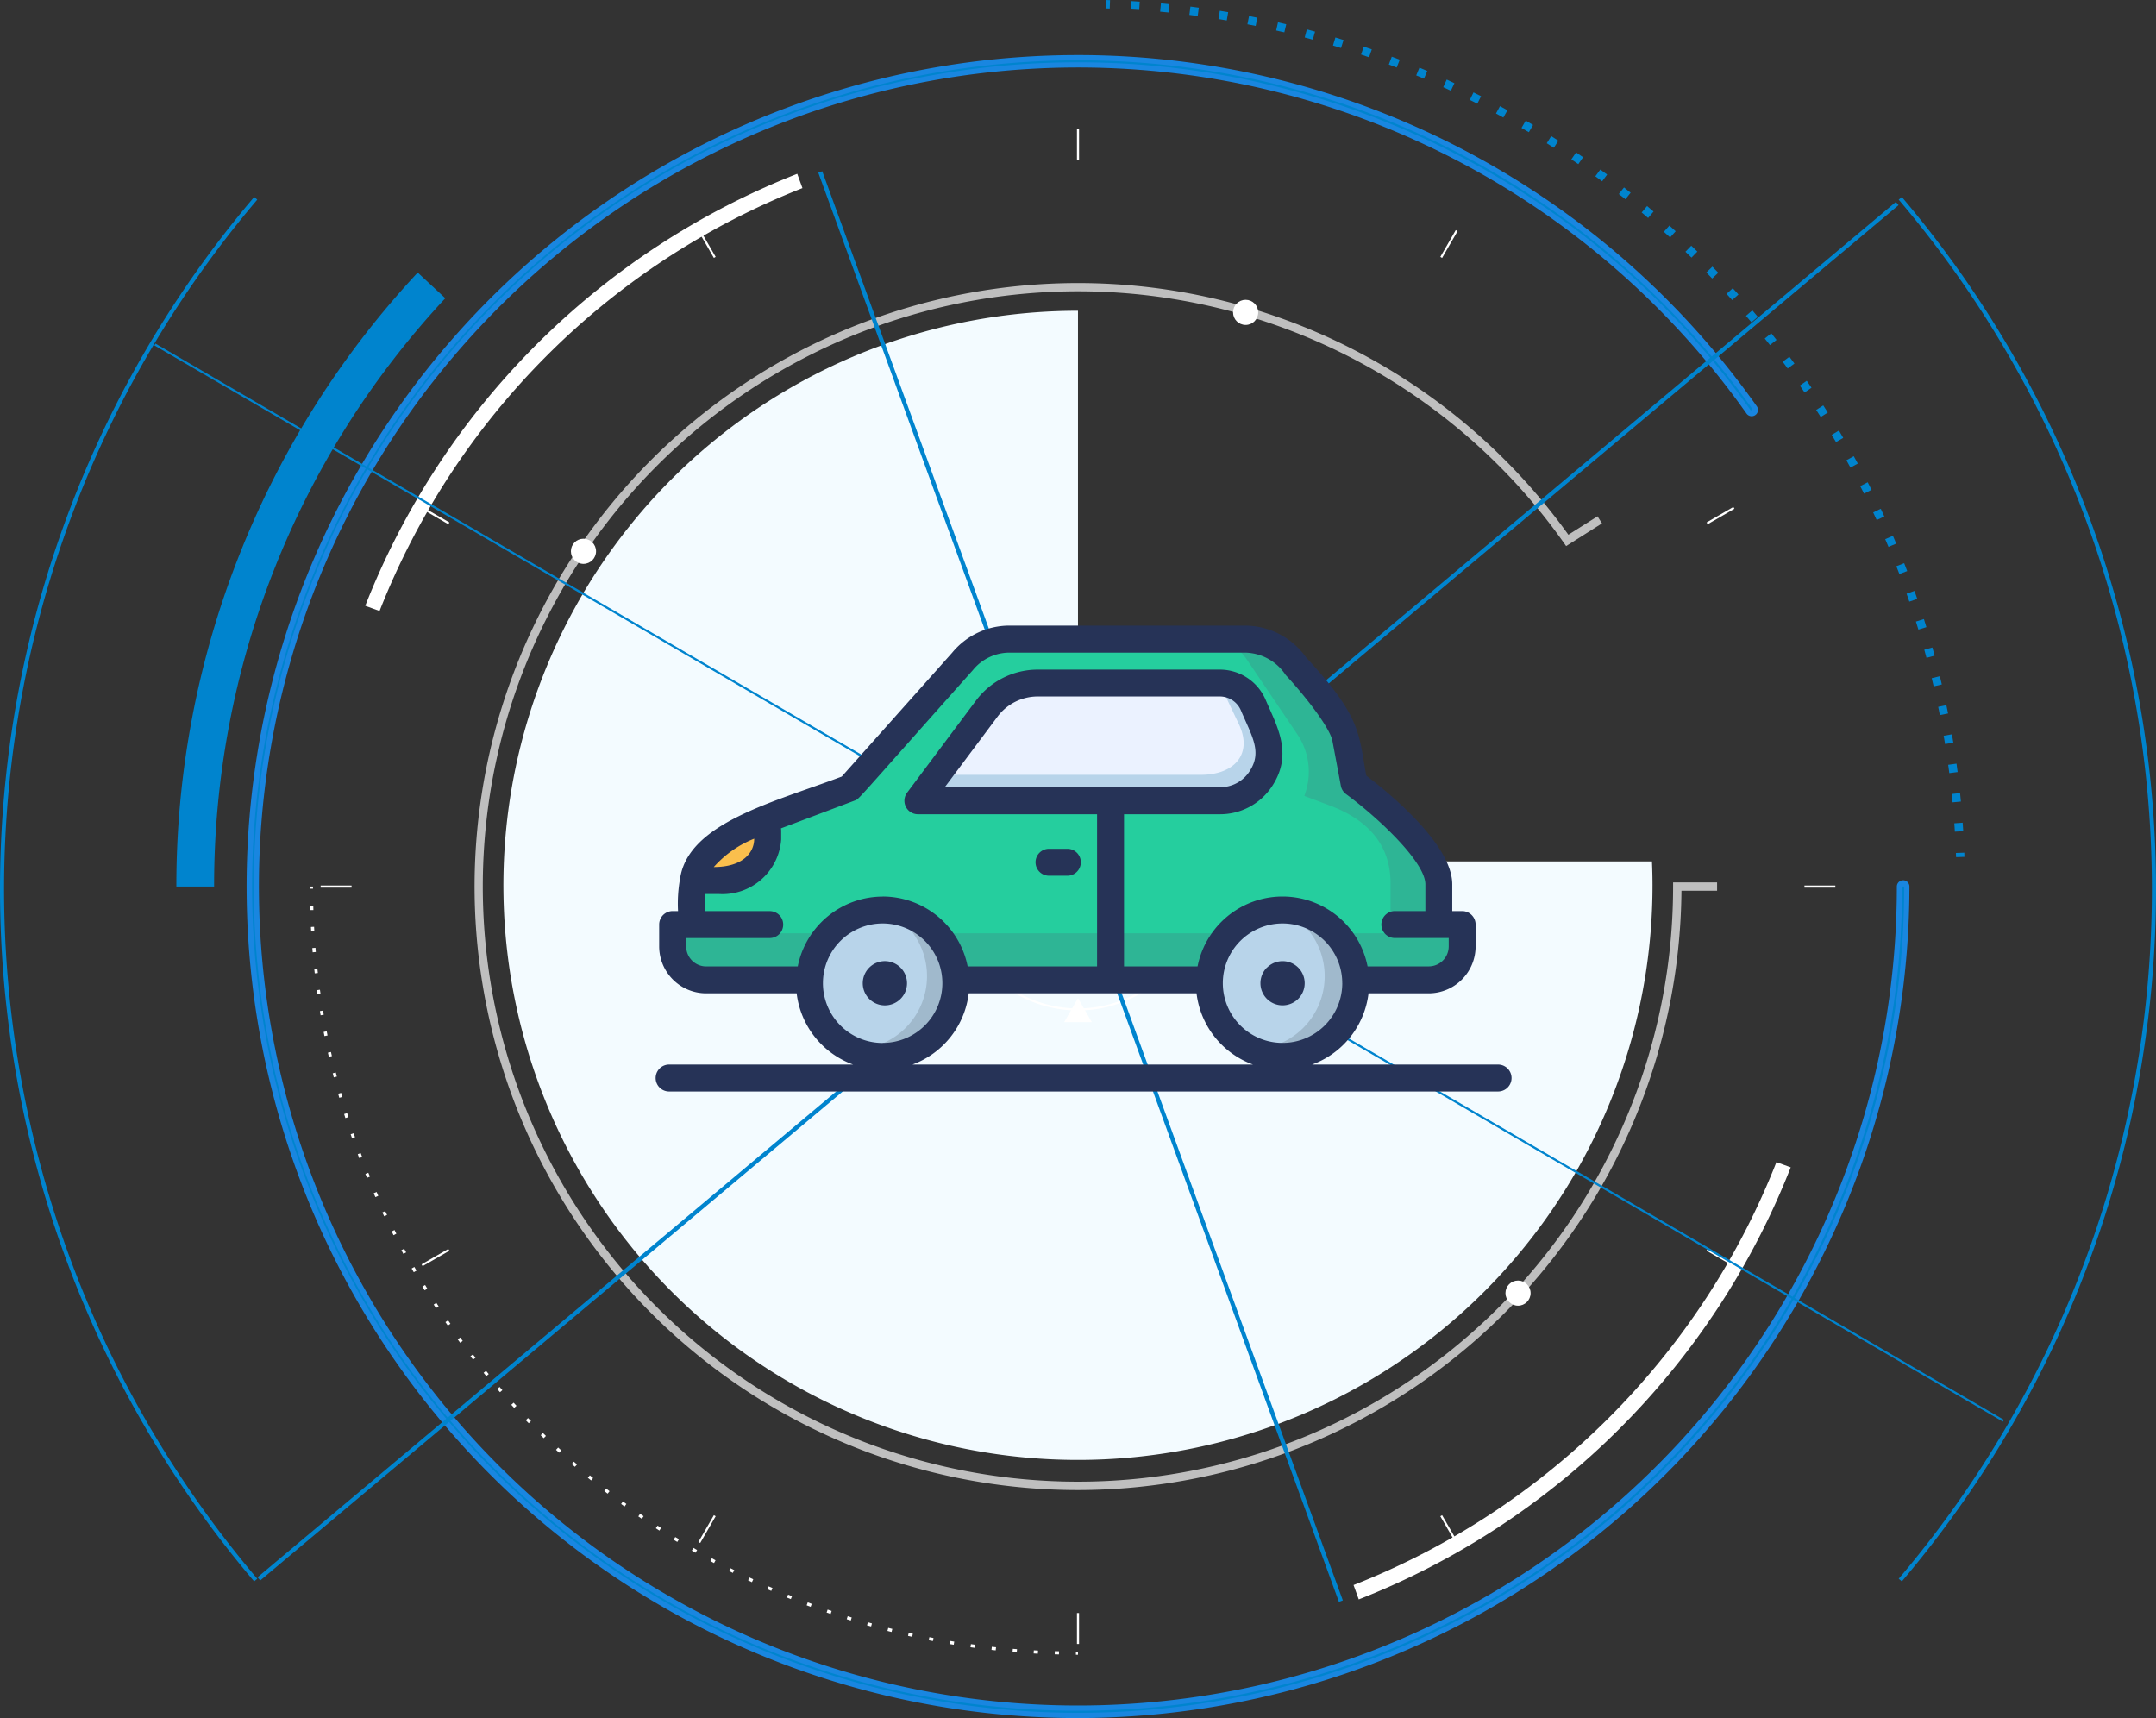 <svg xmlns="http://www.w3.org/2000/svg" width="117.622" height="93.725" viewBox="0 0 117.622 93.725">
  <rect x="0" y="0" width="117.622" height="93.725" fill="#333333" stroke="none"/>
  <g id="Group_202" data-name="Group 202" transform="translate(-636.378 -530.947)">
    <g id="Group_46" data-name="Group 46">
      <path id="Path_151" data-name="Path 151" d="M695.188,577.936V547.9a31.345,31.345,0,1,0,31.344,31.345c0-.438-.011-.873-.029-1.306Z" fill="#f3fbff"/>
    </g>
    <g id="Group_199" data-name="Group 199">
      <g id="Group_175" data-name="Group 175">
        <g id="Group_49" data-name="Group 49">
          <g id="Group_48" data-name="Group 48">
            <g id="Group_47" data-name="Group 47">
              <path id="Path_152" data-name="Path 152" d="M695.189,624.672a45.361,45.361,0,1,1,37.033-71.562.343.343,0,0,1-.56.4,44.679,44.679,0,1,0,8.2,25.8.343.343,0,0,1,.686,0A45.413,45.413,0,0,1,695.189,624.672Z" fill="#1986e0"/>
            </g>
          </g>
        </g>
        <g id="Group_52" data-name="Group 52">
          <g id="Group_51" data-name="Group 51">
            <g id="Group_50" data-name="Group 50">
              <path id="Path_153" data-name="Path 153" d="M695.189,624.386a45.075,45.075,0,1,1,21.036-84.95,45.471,45.471,0,0,1,15.764,13.839l-.094.067a44.964,44.964,0,1,0,8.255,25.969h.114a45.074,45.074,0,0,1-45.075,45.075Z" fill="#0084ce"/>
            </g>
          </g>
        </g>
        <g id="Group_55" data-name="Group 55" style="mix-blend-mode: color-dodge;isolation: isolate">
          <g id="Group_54" data-name="Group 54">
            <g id="Group_53" data-name="Group 53">
              <path id="Path_154" data-name="Path 154" d="M695.189,612.234a32.923,32.923,0,1,1,26.753-52.116l1.59-1.005.244.386-1.956,1.237-.125-.177a32.469,32.469,0,1,0,5.96,18.752v-.228h2.4v.457h-1.944A32.96,32.96,0,0,1,695.189,612.234Z" fill="#bfbfbf"/>
            </g>
          </g>
        </g>
        <g id="Group_65" data-name="Group 65">
          <g id="Group_58" data-name="Group 58">
            <g id="Group_57" data-name="Group 57">
              <g id="Group_56" data-name="Group 56">
                <path id="Path_155" data-name="Path 155" d="M695.189,621.217h-.115v-.172h.114Z" fill="#fff"/>
              </g>
            </g>
          </g>
          <g id="Group_61" data-name="Group 61">
            <g id="Group_60" data-name="Group 60">
              <g id="Group_59" data-name="Group 59">
                <path id="Path_156" data-name="Path 156" d="M694.15,621.2l-.231-.006.006-.172.229.007ZM693,621.16l-.23-.012.009-.171.23.012Zm-1.152-.075-.23-.018.015-.172.229.019Zm-1.149-.107-.23-.025.019-.17.229.025Zm-1.147-.138-.229-.031.024-.17.228.031Zm-1.142-.169-.228-.038.029-.169.226.037Zm-1.137-.2-.227-.044.033-.168.226.044Zm-1.131-.232-.226-.051.038-.167.225.05Zm-1.124-.264-.224-.057.043-.166.223.056Zm-1.117-.3-.222-.063.047-.165.222.063Zm-1.107-.326-.222-.069.052-.164.22.069Zm-1.1-.358-.219-.075.056-.162.218.075Zm-1.091-.388-.218-.082.061-.16.216.081Zm-1.081-.419-.214-.087.065-.159.214.087Zm-1.068-.448-.212-.093.07-.157.211.093Zm-1.054-.478-.209-.1.073-.155.209.1Zm-1.041-.506-.206-.1.078-.153.205.1Zm-1.026-.536-.2-.11.082-.151.2.11Zm-1.01-.563-.2-.116.086-.148.2.116Zm-.995-.59-.2-.121.09-.146.2.12Zm-.977-.618-.193-.127.094-.143.192.126Zm-.96-.644-.19-.132.1-.141.19.131Zm-.941-.671-.187-.137.1-.138.186.137Zm-.923-.7-.182-.142.106-.134.181.141Zm-.9-.721-.178-.147.109-.131.178.146Zm-.883-.745-.174-.151.113-.13.174.152Zm-.862-.768-.169-.157.116-.126.169.156Zm-.84-.793-.165-.161.12-.122.165.16Zm-.818-.814-.161-.166.123-.119.161.165Zm-.795-.837-.157-.17.127-.115.156.169Zm-.772-.857-.152-.174.13-.113.151.174Zm-.748-.879-.147-.178.133-.109.146.178Zm-.724-.9-.141-.183.135-.1.141.181Zm-.7-.918-.137-.186.138-.1.136.185Zm-.673-.937-.132-.189.142-.1.13.188Zm-.647-.954-.126-.193.144-.093.125.192Zm-.62-.971-.121-.2.146-.09.121.2Zm-.593-.988-.116-.2.149-.085.115.2Zm-.566-1-.11-.2.151-.081.109.2Zm-.538-1.018-.1-.205.153-.077.1.2Zm-.509-1.032-.1-.208.155-.073.1.207Zm-.48-1.046-.093-.211.158-.068.092.209ZM656.4,595.2l-.087-.213.159-.064.086.212Zm-.423-1.073-.081-.216.16-.06.081.215Zm-.393-1.086-.075-.218.162-.055.075.217Zm-.363-1.1-.069-.22.164-.051.068.219Zm-.333-1.106-.062-.222.165-.046.062.221Zm-.3-1.114-.057-.224.167-.042.056.223Zm-.271-1.123-.05-.225.167-.037.051.224Zm-.239-1.13-.044-.226.168-.033.044.226Zm-.208-1.135-.038-.228.17-.028.037.227Zm-.176-1.141-.032-.229.17-.023.032.227Zm-.145-1.146-.025-.23.17-.018.025.229Zm-.113-1.149-.019-.231.171-.013.019.229Zm-.082-1.152-.013-.23.172-.009.012.229Zm-.05-1.151-.007-.231.172,0,.006.23Z" fill="#fff"/>
              </g>
            </g>
          </g>
          <g id="Group_64" data-name="Group 64">
            <g id="Group_63" data-name="Group 63">
              <g id="Group_62" data-name="Group 62">
                <rect id="Rectangle_169" data-name="Rectangle 169" width="0.171" height="0.114" transform="translate(653.283 579.311) rotate(-0.114)" fill="#fff"/>
              </g>
            </g>
          </g>
        </g>
        <g id="Group_75" data-name="Group 75">
          <g id="Group_68" data-name="Group 68">
            <g id="Group_67" data-name="Group 67">
              <g id="Group_66" data-name="Group 66">
                <path id="Path_157" data-name="Path 157" d="M696.921,531.412l-.227-.008.014-.457.229.008Z" fill="#0084ce"/>
              </g>
            </g>
          </g>
          <g id="Group_71" data-name="Group 71">
            <g id="Group_70" data-name="Group 70">
              <g id="Group_69" data-name="Group 69">
                <path id="Path_158" data-name="Path 158" d="M743.027,576.317c-.009-.153-.019-.3-.03-.457l.456-.032c.011.153.021.307.031.461Zm-.125-1.6c-.014-.153-.03-.3-.045-.456l.455-.048c.015.153.031.307.045.461Zm-.178-1.594c-.02-.152-.04-.3-.061-.454l.453-.063c.021.153.042.306.062.459Zm-.231-1.587c-.025-.151-.05-.3-.076-.452l.45-.078c.027.152.052.3.077.456Zm-.285-1.579c-.03-.149-.06-.3-.091-.449l.447-.093c.032.151.063.3.092.454Zm-.337-1.567c-.035-.149-.071-.3-.107-.446l.445-.108c.036.15.071.3.107.45Zm-.391-1.556c-.039-.147-.08-.295-.121-.442l.441-.123c.041.149.082.3.122.447Zm-.442-1.541c-.045-.147-.09-.292-.136-.438l.436-.138c.046.147.092.294.137.442Zm-.494-1.526c-.05-.145-.1-.289-.151-.433l.431-.152q.078.218.153.437ZM740,562.262q-.081-.213-.165-.425l.426-.167c.056.143.111.286.166.43Zm-.594-1.483q-.089-.211-.178-.42l.419-.181q.091.211.181.424Zm-.643-1.464q-.1-.207-.193-.414l.414-.2c.065.139.13.279.194.419Zm-.692-1.441q-.1-.2-.207-.408l.407-.209q.105.205.209.412Zm-.74-1.418c-.073-.134-.147-.268-.221-.4l.4-.222c.074.134.149.269.222.4Zm-.788-1.393q-.115-.2-.234-.393l.392-.236q.118.2.236.4Zm-.834-1.367c-.082-.129-.164-.257-.247-.385l.384-.248c.084.129.167.258.249.388Zm-.88-1.338q-.129-.189-.259-.377l.376-.261q.132.189.261.38Zm-.923-1.309c-.09-.123-.181-.245-.272-.368l.366-.273q.138.184.275.372Zm-.967-1.277q-.141-.18-.284-.359l.357-.285c.1.12.192.241.286.362Zm-1.009-1.244c-.1-.117-.2-.234-.3-.35l.348-.3c.1.117.2.235.3.353Zm-1.051-1.211c-.1-.114-.2-.227-.307-.34l.337-.308q.156.169.311.342Zm-1.09-1.176q-.159-.165-.319-.329l.327-.319c.108.11.215.22.322.332ZM728.659,545c-.11-.107-.219-.213-.33-.319l.317-.33q.167.159.332.321Zm-1.167-1.1c-.113-.1-.226-.206-.34-.308l.3-.34c.115.1.23.206.343.31Zm-1.2-1.062c-.117-.1-.233-.2-.351-.3l.294-.351.353.3Zm-1.238-1.021-.36-.285.282-.36.363.287Zm-1.271-.98c-.123-.092-.246-.182-.37-.272l.27-.37c.125.091.249.183.373.275Zm-1.3-.937-.378-.26.257-.378.382.262Zm-1.334-.893-.387-.247.244-.387q.2.125.39.25Zm-1.364-.848q-.2-.119-.4-.234l.231-.4.4.237Zm-1.392-.8c-.134-.074-.268-.148-.4-.221l.218-.4.407.223Zm-1.419-.756-.409-.206.2-.41.414.209Zm-1.443-.707-.416-.193.19-.416.421.2Zm-1.467-.658c-.14-.06-.281-.12-.423-.179l.176-.422.428.181Zm-1.488-.609-.429-.164.161-.428.434.166Zm-1.509-.558c-.144-.05-.289-.1-.435-.15l.147-.433c.147.05.293.1.439.152Zm-1.528-.507c-.146-.046-.293-.091-.439-.135l.132-.438.444.137Zm-1.54-.454c-.147-.041-.295-.08-.442-.12l.117-.442.447.122Zm-1.553-.4c-.148-.036-.3-.071-.446-.1l.1-.446.45.106Zm-1.564-.349q-.225-.047-.45-.09l.088-.449.453.091Zm-1.577-.3-.452-.075.072-.451c.153.024.3.049.457.075Zm-1.585-.243-.455-.059.058-.454c.153.019.306.039.458.06Zm-1.593-.19-.456-.044.042-.455c.154.014.307.029.46.045Zm-1.6-.136-.457-.029.027-.457c.154.009.308.019.461.03Z" fill="#0084ce"/>
              </g>
            </g>
          </g>
          <g id="Group_74" data-name="Group 74">
            <g id="Group_73" data-name="Group 73">
              <g id="Group_72" data-name="Group 72">
                <path id="Path_159" data-name="Path 159" d="M743.093,577.706l-.008-.227.457-.017.008.23Z" fill="#0084ce"/>
              </g>
            </g>
          </g>
        </g>
        <g id="Group_78" data-name="Group 78" style="mix-blend-mode: color-dodge;isolation: isolate">
          <g id="Group_77" data-name="Group 77">
            <g id="Group_76" data-name="Group 76">
              <path id="Path_160" data-name="Path 160" d="M648.059,579.311H646a49.023,49.023,0,0,1,13.166-33.494l1.506,1.4A46.975,46.975,0,0,0,648.059,579.311Z" fill="#0084ce"/>
            </g>
          </g>
        </g>
        <g id="Group_115" data-name="Group 115">
          <g id="Group_81" data-name="Group 81">
            <g id="Group_80" data-name="Group 80">
              <g id="Group_79" data-name="Group 79">
                <rect id="Rectangle_170" data-name="Rectangle 170" width="0.114" height="1.687" transform="translate(695.132 537.993)" fill="#fff"/>
              </g>
            </g>
          </g>
          <g id="Group_84" data-name="Group 84">
            <g id="Group_83" data-name="Group 83">
              <g id="Group_82" data-name="Group 82">
                <rect id="Rectangle_171" data-name="Rectangle 171" width="0.114" height="1.686" transform="translate(674.48 543.557) rotate(-30.001)" fill="#fff"/>
              </g>
            </g>
          </g>
          <g id="Group_87" data-name="Group 87">
            <g id="Group_86" data-name="Group 86">
              <g id="Group_85" data-name="Group 85">
                <rect id="Rectangle_172" data-name="Rectangle 172" width="0.114" height="1.686" transform="translate(659.378 558.702) rotate(-59.999)" fill="#fff"/>
              </g>
            </g>
          </g>
          <g id="Group_90" data-name="Group 90">
            <g id="Group_89" data-name="Group 89">
              <g id="Group_88" data-name="Group 88">
                <rect id="Rectangle_173" data-name="Rectangle 173" width="1.687" height="0.114" transform="translate(653.871 579.254)" fill="#fff"/>
              </g>
            </g>
          </g>
          <g id="Group_93" data-name="Group 93">
            <g id="Group_92" data-name="Group 92">
              <g id="Group_91" data-name="Group 91">
                <rect id="Rectangle_174" data-name="Rectangle 174" width="1.686" height="0.114" transform="matrix(0.866, -0.499, 0.499, 0.866, 659.377, 599.92)" fill="#fff"/>
              </g>
            </g>
          </g>
          <g id="Group_96" data-name="Group 96">
            <g id="Group_95" data-name="Group 95">
              <g id="Group_94" data-name="Group 94">
                <rect id="Rectangle_175" data-name="Rectangle 175" width="1.687" height="0.114" transform="translate(674.48 615.065) rotate(-59.976)" fill="#fff"/>
              </g>
            </g>
          </g>
          <g id="Group_99" data-name="Group 99">
            <g id="Group_98" data-name="Group 98">
              <g id="Group_97" data-name="Group 97">
                <rect id="Rectangle_176" data-name="Rectangle 176" width="0.114" height="1.686" transform="translate(695.132 618.943)" fill="#fff"/>
              </g>
            </g>
          </g>
          <g id="Group_102" data-name="Group 102">
            <g id="Group_101" data-name="Group 101">
              <g id="Group_100" data-name="Group 100">
                <rect id="Rectangle_177" data-name="Rectangle 177" width="0.114" height="1.687" transform="translate(714.955 613.662) rotate(-30)" fill="#fff"/>
              </g>
            </g>
          </g>
          <g id="Group_105" data-name="Group 105">
            <g id="Group_104" data-name="Group 104">
              <g id="Group_103" data-name="Group 103">
                <rect id="Rectangle_178" data-name="Rectangle 178" width="0.114" height="1.687" transform="translate(729.482 599.177) rotate(-60)" fill="#fff"/>
              </g>
            </g>
          </g>
          <g id="Group_108" data-name="Group 108">
            <g id="Group_107" data-name="Group 107">
              <g id="Group_106" data-name="Group 106">
                <rect id="Rectangle_179" data-name="Rectangle 179" width="1.686" height="0.114" transform="translate(734.821 579.254)" fill="#fff"/>
              </g>
            </g>
          </g>
          <g id="Group_111" data-name="Group 111">
            <g id="Group_110" data-name="Group 110">
              <g id="Group_109" data-name="Group 109">
                <rect id="Rectangle_180" data-name="Rectangle 180" width="1.687" height="0.114" transform="matrix(0.866, -0.5, 0.5, 0.866, 729.483, 559.446)" fill="#fff"/>
              </g>
            </g>
          </g>
          <g id="Group_114" data-name="Group 114">
            <g id="Group_113" data-name="Group 113">
              <g id="Group_112" data-name="Group 112">
                <rect id="Rectangle_181" data-name="Rectangle 181" width="1.686" height="0.114" transform="matrix(0.499, -0.866, 0.866, 0.499, 714.956, 544.961)" fill="#fff"/>
              </g>
            </g>
          </g>
        </g>
        <g id="Group_129" data-name="Group 129">
          <g id="Group_128" data-name="Group 128">
            <g id="Group_121" data-name="Group 121">
              <g id="Group_120" data-name="Group 120">
                <g id="Group_119" data-name="Group 119">
                  <g id="Group_118" data-name="Group 118">
                    <g id="Group_117" data-name="Group 117">
                      <g id="Group_116" data-name="Group 116">
                        <path id="Path_161" data-name="Path 161" d="M680.156,541.208a40.86,40.86,0,0,0-23.071,23.07l-.78-.284a41.7,41.7,0,0,1,23.567-23.566Z" fill="#fff"/>
                      </g>
                    </g>
                  </g>
                </g>
              </g>
            </g>
            <g id="Group_127" data-name="Group 127">
              <g id="Group_126" data-name="Group 126">
                <g id="Group_125" data-name="Group 125">
                  <g id="Group_124" data-name="Group 124">
                    <g id="Group_123" data-name="Group 123">
                      <g id="Group_122" data-name="Group 122">
                        <path id="Path_162" data-name="Path 162" d="M710.222,617.415a40.86,40.86,0,0,0,23.07-23.071l.78.284A41.7,41.7,0,0,1,710.506,618.2Z" fill="#fff"/>
                      </g>
                    </g>
                  </g>
                </g>
              </g>
            </g>
          </g>
        </g>
        <g id="Group_164" data-name="Group 164">
          <g id="Group_154" data-name="Group 154">
            <g id="Group_135" data-name="Group 135">
              <g id="Group_134" data-name="Group 134">
                <g id="Group_133" data-name="Group 133">
                  <g id="Group_132" data-name="Group 132">
                    <g id="Group_131" data-name="Group 131">
                      <g id="Group_130" data-name="Group 130">
                        <path id="Path_163" data-name="Path 163" d="M702.587,579.311v.756l-.655-.378-.655-.378.655-.378.655-.378Z" fill="#fff"/>
                      </g>
                    </g>
                  </g>
                </g>
              </g>
            </g>
            <g id="Group_141" data-name="Group 141">
              <g id="Group_140" data-name="Group 140">
                <g id="Group_139" data-name="Group 139">
                  <g id="Group_138" data-name="Group 138">
                    <g id="Group_137" data-name="Group 137">
                      <g id="Group_136" data-name="Group 136">
                        <path id="Path_164" data-name="Path 164" d="M695.189,571.913h.756l-.378.655-.378.655-.378-.655-.378-.655Z" fill="#fff"/>
                      </g>
                    </g>
                  </g>
                </g>
              </g>
            </g>
            <g id="Group_147" data-name="Group 147">
              <g id="Group_146" data-name="Group 146">
                <g id="Group_145" data-name="Group 145">
                  <g id="Group_144" data-name="Group 144">
                    <g id="Group_143" data-name="Group 143">
                      <g id="Group_142" data-name="Group 142">
                        <path id="Path_165" data-name="Path 165" d="M687.791,579.311v-.756l.655.378.655.378-.655.378-.655.378Z" fill="#fff"/>
                      </g>
                    </g>
                  </g>
                </g>
              </g>
            </g>
            <g id="Group_153" data-name="Group 153">
              <g id="Group_152" data-name="Group 152">
                <g id="Group_151" data-name="Group 151">
                  <g id="Group_150" data-name="Group 150">
                    <g id="Group_149" data-name="Group 149">
                      <g id="Group_148" data-name="Group 148">
                        <path id="Path_166" data-name="Path 166" d="M695.189,586.709h-.756l.378-.655.378-.655.378.655.378.655Z" fill="#fff"/>
                      </g>
                    </g>
                  </g>
                </g>
              </g>
            </g>
          </g>
          <g id="Group_160" data-name="Group 160">
            <g id="Group_159" data-name="Group 159">
              <g id="Group_158" data-name="Group 158">
                <g id="Group_157" data-name="Group 157">
                  <g id="Group_156" data-name="Group 156">
                    <g id="Group_155" data-name="Group 155">
                      <path id="Path_167" data-name="Path 167" d="M694.274,580.226a1.293,1.293,0,1,1,1.83,0A1.3,1.3,0,0,1,694.274,580.226ZM696,578.5a1.15,1.15,0,1,0,0,1.626A1.15,1.15,0,0,0,696,578.5Z" fill="#ff002f"/>
                    </g>
                  </g>
                </g>
              </g>
            </g>
          </g>
          <g id="Group_163" data-name="Group 163">
            <g id="Group_162" data-name="Group 162">
              <g id="Group_161" data-name="Group 161">
                <path id="Path_168" data-name="Path 168" d="M695.189,586.072a6.761,6.761,0,1,1,6.761-6.761A6.769,6.769,0,0,1,695.189,586.072Zm0-13.408a6.647,6.647,0,1,0,6.647,6.647A6.655,6.655,0,0,0,695.189,572.664Z" fill="#fff"/>
              </g>
            </g>
          </g>
        </g>
        <g id="Group_174" data-name="Group 174">
          <g id="Group_167" data-name="Group 167">
            <g id="Group_166" data-name="Group 166">
              <g id="Group_165" data-name="Group 165">
                <circle id="Ellipse_1" data-name="Ellipse 1" cx="0.686" cy="0.686" r="0.686" transform="translate(718.509 600.803)" fill="#fff"/>
              </g>
            </g>
          </g>
          <g id="Group_170" data-name="Group 170">
            <g id="Group_169" data-name="Group 169">
              <g id="Group_168" data-name="Group 168">
                <circle id="Ellipse_2" data-name="Ellipse 2" cx="0.686" cy="0.686" r="0.686" transform="translate(667.524 560.335)" fill="#fff"/>
              </g>
            </g>
          </g>
          <g id="Group_173" data-name="Group 173">
            <g id="Group_172" data-name="Group 172">
              <g id="Group_171" data-name="Group 171">
                <circle id="Ellipse_3" data-name="Ellipse 3" cx="0.686" cy="0.686" r="0.686" transform="translate(703.648 547.302)" fill="#fff"/>
              </g>
            </g>
          </g>
        </g>
      </g>
      <g id="Group_198" data-name="Group 198">
        <g id="Group_188" data-name="Group 188" style="mix-blend-mode: color-dodge;isolation: isolate">
          <g id="Group_181" data-name="Group 181">
            <g id="Group_180" data-name="Group 180">
              <g id="Group_179" data-name="Group 179">
                <g id="Group_178" data-name="Group 178">
                  <g id="Group_177" data-name="Group 177">
                    <g id="Group_176" data-name="Group 176">
                      <path id="Path_169" data-name="Path 169" d="M650.244,617.216a58.35,58.35,0,0,1,0-75.522l.17.145a58.125,58.125,0,0,0,0,75.232Z" fill="#0084ce"/>
                    </g>
                  </g>
                </g>
              </g>
            </g>
          </g>
          <g id="Group_187" data-name="Group 187">
            <g id="Group_186" data-name="Group 186">
              <g id="Group_185" data-name="Group 185">
                <g id="Group_184" data-name="Group 184">
                  <g id="Group_183" data-name="Group 183">
                    <g id="Group_182" data-name="Group 182">
                      <path id="Path_170" data-name="Path 170" d="M740.134,617.216l-.171-.145a58.125,58.125,0,0,0,0-75.232l.171-.145a58.35,58.35,0,0,1,0,75.522Z" fill="#0084ce"/>
                    </g>
                  </g>
                </g>
              </g>
            </g>
          </g>
        </g>
        <g id="Group_191" data-name="Group 191" style="mix-blend-mode: color-dodge;isolation: isolate">
          <g id="Group_190" data-name="Group 190">
            <g id="Group_189" data-name="Group 189">
              <rect id="Rectangle_182" data-name="Rectangle 182" width="116.685" height="0.229" transform="matrix(0.766, -0.643, 0.643, 0.766, 650.428, 616.99)" fill="#0084ce"/>
            </g>
          </g>
        </g>
        <g id="Group_194" data-name="Group 194" style="mix-blend-mode: color-dodge;isolation: isolate">
          <g id="Group_193" data-name="Group 193">
            <g id="Group_192" data-name="Group 192">
              <rect id="Rectangle_183" data-name="Rectangle 183" width="0.229" height="82.976" transform="translate(681.021 540.368) rotate(-20.016)" fill="#0084ce"/>
            </g>
          </g>
        </g>
        <g id="Group_197" data-name="Group 197" style="mix-blend-mode: color-dodge;isolation: isolate">
          <g id="Group_196" data-name="Group 196">
            <g id="Group_195" data-name="Group 195">
              <path id="Path_171" data-name="Path 171" d="M745.644,608.5,644.8,549.79l.058-.1L745.7,608.4Z" fill="#0084ce"/>
            </g>
          </g>
        </g>
      </g>
    </g>
    <g id="Group_201" data-name="Group 201" transform="translate(2 1)">
      <g id="Group_200" data-name="Group 200">
        <path id="Path_172" data-name="Path 172" d="M713.075,580v-1.9c0-2.117-1.32-3.42-3.3-4.151l-1.4-.515.08-.257a3.5,3.5,0,0,0-.458-3.028l-2.734-3.969a3.371,3.371,0,0,0-2.775-1.459H689.662a3.331,3.331,0,0,0-2.576,1.221l-6.156,6.9-5.383,2.03c-1.982.964-3.241,1.8-3.241,4V580l-1.029.294v1.192a1.827,1.827,0,0,0,1.826,1.826h39.421a1.826,1.826,0,0,0,1.825-1.826V580.3Z" fill="#25ce9e"/>
        <rect id="Rectangle_184" data-name="Rectangle 184" width="42.263" height="2.152" transform="translate(671.277 580.859)" fill="#2eb595"/>
        <circle id="Ellipse_4" data-name="Ellipse 4" cx="3.993" cy="3.993" r="3.993" transform="translate(700.234 579.445)" fill="#b8d4ea"/>
        <circle id="Ellipse_5" data-name="Ellipse 5" cx="3.993" cy="3.993" r="3.993" transform="translate(677.523 586.407) rotate(-76.718)" fill="#b8d4ea"/>
        <path id="Path_173" data-name="Path 173" d="M684.332,573.481h16.486a2.663,2.663,0,0,0,2.452-3.7l-.637-1.505a1.988,1.988,0,0,0-1.83-1.212h-9.938a3.46,3.46,0,0,0-2.77,1.387Z" fill="#ebf2ff"/>
        <path id="Path_174" data-name="Path 174" d="M676.137,575.115v.481a2.477,2.477,0,0,1-2.66,2.241h-1.392a7.351,7.351,0,0,1,1.569-2.2A4.492,4.492,0,0,1,676.137,575.115Z" fill="#fabf4d"/>
        <path id="Path_175" data-name="Path 175" d="M704.12,579.445c-.034,0-.067,0-.1.005a3.989,3.989,0,0,1-1.263,7.737,3.991,3.991,0,1,0,1.364-7.742Z" opacity="0.13"/>
        <path id="Path_176" data-name="Path 176" d="M682.425,579.445c-.034,0-.067,0-.1.005a3.989,3.989,0,0,1-1.263,7.737,3.991,3.991,0,1,0,1.364-7.742Z" opacity="0.13"/>
        <path id="Path_177" data-name="Path 177" d="M712.669,579.759v-1.9c0-2.116-1.319-3.42-3.3-4.151l-1.4-.515.081-.257a3.5,3.5,0,0,0-.459-3.028l-2.733-3.969a3.372,3.372,0,0,0-2.776-1.459h-2.429a3.354,3.354,0,0,1,2.776,1.488l2.734,4.05a3.634,3.634,0,0,1,.458,3.089l-.081.263,1.4.525c1.986.745,3.3,2.075,3.3,4.234v1.939l1.274.3v1.217a1.872,1.872,0,0,1-.728,1.486h1.332a1.826,1.826,0,0,0,1.825-1.826v-1.192Z" fill="#2eb595"/>
        <path id="Path_178" data-name="Path 178" d="M702.81,569.821l-.622-1.346a1.882,1.882,0,0,0-1.158-.985c.012.024.027.045.038.069l.916,1.934c.726,1.57-.237,2.723-2.1,2.723H685.08l-.748.916h16.085A2.408,2.408,0,0,0,702.81,569.821Z" fill="#b8d4ea"/>
      </g>
      <path id="Path_179" data-name="Path 179" d="M681.8,584.44a1.207,1.207,0,1,1,1.706,0A1.207,1.207,0,0,1,681.8,584.44Zm21.694-1.708a1.207,1.207,0,1,0,1.71,0A1.207,1.207,0,0,0,703.5,582.732Zm-11.886-5.011h1a.735.735,0,0,0,0-1.47h-1a.735.735,0,0,0,0,1.47Zm-20.728,10.3h10.039a4.734,4.734,0,0,1-3.079-3.885H672.9a2.563,2.563,0,0,1-2.56-2.561v-1.192a.735.735,0,0,1,.735-.735h.294a7.62,7.62,0,0,1,.112-1.776c.445-3.032,5.115-4.164,8.818-5.561l6.025-6.758a4.052,4.052,0,0,1,3.136-1.478h12.821a4.1,4.1,0,0,1,3.348,1.731c3.063,3.3,2.864,4.191,3.289,6.454,1.174.89,4.689,3.736,4.689,5.929v1.459h.539a.735.735,0,0,1,.735.735v1.192a2.563,2.563,0,0,1-2.56,2.561h-3.282a4.736,4.736,0,0,1-3.079,3.885h10.147a.735.735,0,0,1,0,1.47H670.882a.735.735,0,1,1,0-1.47Zm36.726-4.439a3.258,3.258,0,1,0-3.257,3.258A3.261,3.261,0,0,0,707.608,583.586Zm-34.292-6.336c1.593,0,2.21-.78,2.21-1.548A5.826,5.826,0,0,0,673.316,577.25Zm9.218,1.608a4.735,4.735,0,0,1,4.637,3.812h7.06v-8.3h-9.775a.736.736,0,0,1-.589-1.176l3.763-5.031a4.212,4.212,0,0,1,3.359-1.683h9.937a2.719,2.719,0,0,1,2.507,1.66c.59,1.394,1.525,2.922.342,4.708a3.391,3.391,0,0,1-2.834,1.522H695.7v8.3h4.012a4.727,4.727,0,0,1,9.275,0h3.337a1.091,1.091,0,0,0,1.09-1.091v-.457h-2.939a.735.735,0,0,1,0-1.47h1.665v-1.459c0-1.2-2.528-3.6-4.324-4.919a.734.734,0,0,1-.287-.457l-.458-2.439c-.141-.752-1.576-2.56-2.549-3.6a2.709,2.709,0,0,0-2.238-1.225H689.464a2.582,2.582,0,0,0-2.008.952l-.021.024c-6.551,7.348-6.168,7-6.444,7.1l-4.008,1.511a.734.734,0,0,1,.013.125v.481a3.21,3.21,0,0,1-3.395,2.976h-.751c-.011.215-.007.262-.007.932h3.528a.735.735,0,0,1,0,1.47h-4.557v.457a1.091,1.091,0,0,0,1.09,1.091H677.9A4.735,4.735,0,0,1,682.534,578.858Zm18.407-5.963a1.9,1.9,0,0,0,1.608-.864c.707-1.067.127-1.913-.469-3.322a1.252,1.252,0,0,0-1.154-.764h-9.937a2.739,2.739,0,0,0-2.182,1.093l-2.884,3.857Zm-18.407,13.949a3.258,3.258,0,1,0-3.258-3.258A3.261,3.261,0,0,0,682.534,586.844Zm1.613,1.181h18.591a4.734,4.734,0,0,1-3.08-3.885H687.227A4.737,4.737,0,0,1,684.147,588.025Z" fill="#263357"/>
    </g>
  </g>
</svg>
